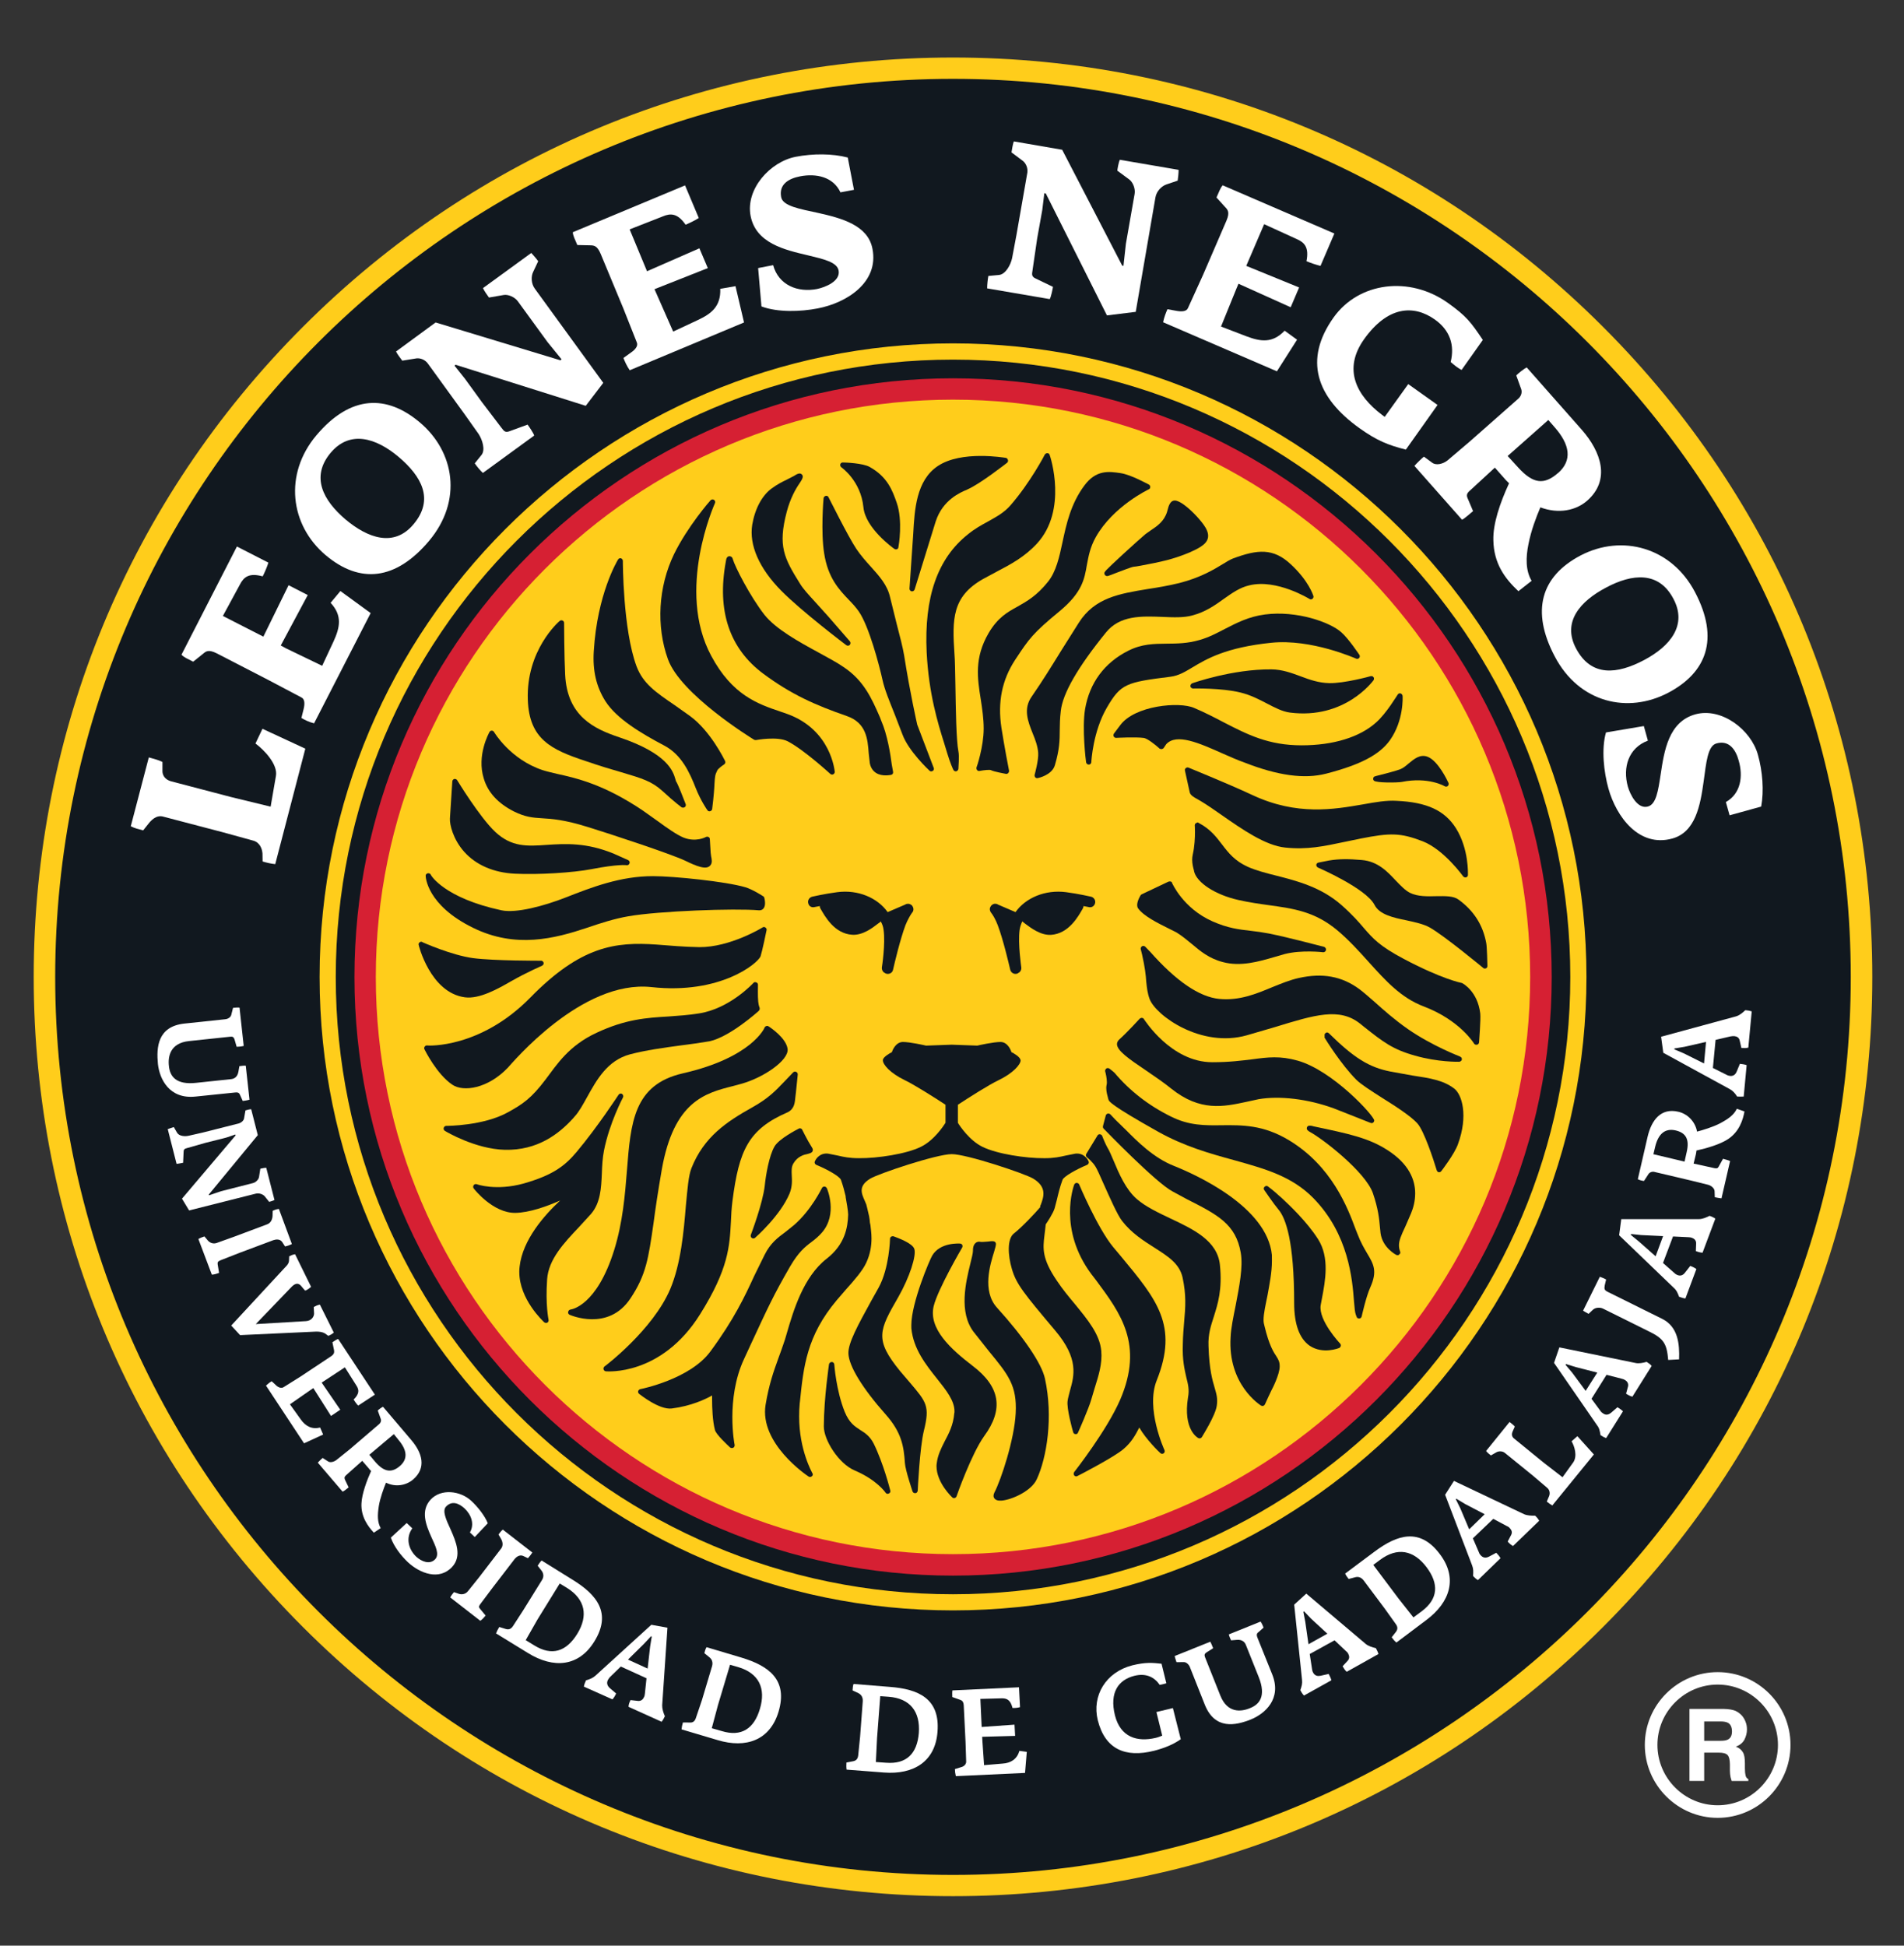 <?xml version="1.0" encoding="utf-8"?>
<!-- Generator: Adobe Illustrator 16.0.0, SVG Export Plug-In . SVG Version: 6.00 Build 0)  -->
<!DOCTYPE svg PUBLIC "-//W3C//DTD SVG 1.1//EN" "http://www.w3.org/Graphics/SVG/1.1/DTD/svg11.dtd">
<svg version="1.1" id="Capa_1" xmlns="http://www.w3.org/2000/svg" xmlns:xlink="http://www.w3.org/1999/xlink" x="0px" y="0px"
	 width="91.667px" height="93.667px" viewBox="0 0 91.667 93.667" enable-background="new 0 0 91.667 93.667" xml:space="preserve">
<rect x="0" y="0" width="91.667" height="93.667" fill="#333333" stroke="none"/>
<g>
	<g>
		<path fill="#FFFFFF" d="M83.549,82.361c0.12,0.059,0.234,0.139,0.326,0.244c0.07,0.088,0.128,0.183,0.166,0.293
			c0.043,0.105,0.065,0.225,0.065,0.357c0,0.175-0.041,0.33-0.12,0.492c-0.083,0.154-0.22,0.268-0.415,0.338
			c0.161,0.063,0.272,0.154,0.34,0.275c0.071,0.112,0.096,0.295,0.096,0.535v0.233c0,0.161,0.013,0.267,0.028,0.323
			c0.014,0.09,0.053,0.158,0.137,0.199v0.088h-0.804c-0.024-0.078-0.036-0.141-0.053-0.188c-0.017-0.1-0.03-0.191-0.03-0.301v-0.316
			c-0.004-0.223-0.041-0.369-0.114-0.443c-0.075-0.078-0.213-0.114-0.41-0.114h-0.714v1.362h-0.709v-3.467h1.66
			C83.243,82.277,83.419,82.31,83.549,82.361 M82.047,82.875v0.93h0.785c0.148,0,0.27-0.016,0.346-0.055
			c0.138-0.066,0.207-0.195,0.207-0.395c0-0.207-0.069-0.352-0.199-0.419c-0.075-0.038-0.188-0.062-0.334-0.062H82.047z"/>
		<path fill="#FFFFFF" d="M82.696,87.514c-1.925,0-3.507-1.579-3.507-3.511c0-1.934,1.582-3.504,3.507-3.504
			c1.936,0,3.507,1.57,3.507,3.504C86.203,85.935,84.631,87.514,82.696,87.514 M82.696,81.099c-1.596,0-2.9,1.309-2.9,2.904
			c0,1.6,1.305,2.906,2.9,2.906c1.604,0,2.903-1.307,2.903-2.906C85.599,82.408,84.299,81.099,82.696,81.099"/>
		<path fill="#11181F" d="M89.626,47.035c0,24.166-19.586,43.736-43.743,43.736c-24.161,0-43.744-19.57-43.744-43.736
			c0-24.17,19.583-43.747,43.744-43.747C70.041,3.288,89.626,22.865,89.626,47.035"/>
		<path fill="#FFCD1B" d="M45.881,91.285c-11.823,0-22.941-4.596-31.295-12.953C6.229,69.972,1.623,58.853,1.623,47.035
			c0-11.828,4.606-22.944,12.964-31.303C22.94,7.37,34.058,2.769,45.881,2.769c11.817,0,22.936,4.601,31.291,12.962
			c8.363,8.359,12.969,19.476,12.969,31.303c0,11.818-4.605,22.938-12.969,31.297C68.817,86.689,57.699,91.285,45.881,91.285
			 M45.881,3.796c-23.838,0-43.224,19.396-43.224,43.239c0,23.832,19.386,43.227,43.224,43.227s43.223-19.395,43.223-43.227
			C89.104,23.192,69.719,3.796,45.881,3.796"/>
		<path fill="#FFCD1B" d="M74.178,47.035c0,15.635-12.665,28.299-28.295,28.299c-15.629,0-28.304-12.664-28.304-28.299
			c0-15.64,12.675-28.311,28.304-28.311C61.513,18.724,74.178,31.395,74.178,47.035"/>
		<path fill="#D62033" d="M45.881,75.853c-15.892,0-28.816-12.932-28.816-28.818c0-15.896,12.925-28.823,28.816-28.823
			c15.894,0,28.825,12.927,28.825,28.823C74.707,62.921,61.775,75.853,45.881,75.853 M45.881,19.24
			c-15.326,0-27.788,12.466-27.788,27.794c0,15.32,12.462,27.785,27.788,27.785s27.788-12.465,27.788-27.785
			C73.669,31.706,61.208,19.24,45.881,19.24"/>
		<path fill="#FFCD1B" d="M45.881,77.527c-16.818,0-30.494-13.684-30.494-30.492c0-16.821,13.676-30.504,30.494-30.504
			c16.814,0,30.498,13.684,30.498,30.504C76.379,63.843,62.696,77.527,45.881,77.527 M45.881,17.313
			c-16.387,0-29.716,13.33-29.716,29.722c0,16.389,13.329,29.715,29.716,29.715c16.388,0,29.72-13.326,29.72-29.715
			C75.601,30.643,62.269,17.313,45.881,17.313"/>
		<path fill="#11181F" d="M36.308,35.613c0.029,0.014,0.06,0.017,0.094,0.014c0.008,0,1.031-0.195,1.527,0.063
			c0.783,0.409,2.035,1.558,2.045,1.565c0.036,0.037,0.093,0.045,0.144,0.021c0.042-0.021,0.073-0.071,0.071-0.12
			c-0.006-0.022-0.162-2.021-2.293-2.787l-0.335-0.116c-1.084-0.367-2.308-0.791-3.316-2.673c-1.713-3.175,0.159-7.316,0.175-7.357
			c0.029-0.059,0.006-0.128-0.047-0.16c-0.05-0.035-0.122-0.022-0.164,0.022c-0.015,0.01-1.11,1.264-1.761,2.598
			c-0.754,1.565-0.866,3.454-0.289,5.056C32.769,33.43,36.162,35.526,36.308,35.613"/>
		<path fill="#11181F" d="M36.746,32.432c1.344,0.998,2.492,1.507,4.023,2.039c0.943,0.329,1.004,1.108,1.055,1.795l0.051,0.466
			c0.039,0.216,0.143,0.374,0.301,0.478c0.303,0.193,0.714,0.092,0.732,0.092c0.066-0.017,0.105-0.083,0.087-0.157l-0.061-0.333
			c-0.063-0.5-0.213-1.447-0.51-2.122l-0.061-0.161c-0.4-0.915-0.778-1.773-1.754-2.419c-0.315-0.219-0.729-0.437-1.175-0.683
			c-0.976-0.531-2.078-1.135-2.633-1.834c-0.695-0.893-1.421-2.317-1.524-2.686c-0.024-0.1-0.104-0.13-0.157-0.13
			c-0.082,0-0.142,0.065-0.159,0.162l-0.018,0.105C34.509,29.407,35.119,31.22,36.746,32.432"/>
		<path fill="#11181F" d="M40.742,31.058c0.049,0.039,0.128,0.039,0.173-0.016c0.041-0.049,0.041-0.121,0-0.169l-1.037-1.193
			l-0.648-0.718c-0.315-0.346-0.545-0.591-0.704-0.846c-0.779-1.25-1.083-1.822-0.65-3.472c0.17-0.646,0.427-1.102,0.614-1.372
			c0.114-0.171,0.218-0.327,0.12-0.427c-0.098-0.108-0.248-0.021-0.387,0.069l-0.364,0.187c-0.208,0.1-0.439,0.216-0.697,0.406
			c-0.47,0.338-0.812,0.972-0.946,1.751c-0.159,0.978,0.332,2.102,1.395,3.179C38.583,29.423,40.716,31.042,40.742,31.058"/>
		<path fill="#11181F" d="M40.871,28.882c0.175,0.179,0.335,0.355,0.471,0.549c0.494,0.702,0.994,2.612,1.143,3.29
			c0.104,0.478,0.332,1.022,0.585,1.656l0.38,0.986c0.289,0.789,1.256,1.699,1.303,1.742c0.042,0.039,0.105,0.039,0.154,0.008
			c0.039-0.025,0.055-0.061,0.055-0.104c0-0.014,0-0.028-0.008-0.041c0,0-0.787-2.071-0.795-2.083
			c-0.019-0.089-0.35-1.549-0.628-3.322c-0.062-0.38-0.206-0.938-0.362-1.533l-0.319-1.289c-0.13-0.577-0.515-1.004-0.923-1.458
			c-0.235-0.26-0.481-0.534-0.701-0.862c-0.404-0.606-1.323-2.466-1.336-2.48c-0.018-0.053-0.077-0.083-0.13-0.069
			c-0.061,0.01-0.102,0.061-0.109,0.111c-0.008,0.065-0.137,1.635,0.028,2.655C39.86,27.821,40.395,28.384,40.871,28.882"/>
		<path fill="#11181F" d="M40.504,22.495c0.01,0.006,0.941,0.653,1.065,1.927c0.097,1.008,1.427,1.96,1.49,2.003
			c0.036,0.026,0.081,0.026,0.122,0.018c0.042-0.02,0.073-0.057,0.073-0.104c0.012-0.051,0.222-1.274-0.085-2.143
			c-0.203-0.579-0.439-1.234-1.295-1.714c-0.329-0.189-1.191-0.217-1.287-0.217c-0.061-0.008-0.112,0.028-0.132,0.083
			C40.441,22.401,40.459,22.462,40.504,22.495"/>
		<path fill="#11181F" d="M43.887,28.468c0.065,0.008,0.126-0.026,0.148-0.09l1.013-3.273c0.337-1.041,1.188-1.399,1.511-1.533
			l0.016-0.01c0.602-0.256,1.858-1.245,1.913-1.285c0.036-0.033,0.055-0.086,0.038-0.132c-0.012-0.051-0.051-0.093-0.093-0.102
			c-0.09-0.01-2.143-0.368-3.279,0.39c-1.045,0.693-1.122,2.108-1.186,3.249l-0.016,0.242l-0.165,2.413
			C43.782,28.396,43.826,28.451,43.887,28.468"/>
		<path fill="#11181F" d="M46.593,25.729c-1.46,1.163-2.106,3.019-1.979,5.686c0.102,1.984,0.543,3.412,0.84,4.356l0.148,0.486
			c0.146,0.485,0.287,0.791,0.297,0.803c0.024,0.053,0.081,0.079,0.136,0.073c0.057-0.02,0.1-0.061,0.106-0.122
			c0.002-0.061,0.048-0.618,0.002-0.829c-0.108-0.563-0.126-2.022-0.146-3.194c-0.013-0.646-0.019-1.206-0.045-1.502
			c-0.114-1.688-0.114-2.767,1.374-3.61l0.627-0.338c0.717-0.373,1.388-0.735,1.978-1.378c1.47-1.608,0.645-4.155,0.605-4.255
			c-0.014-0.053-0.053-0.085-0.102-0.087c-0.061-0.004-0.102,0.022-0.132,0.065c-0.006,0.017-0.701,1.348-1.645,2.434
			c-0.315,0.368-0.686,0.559-1.09,0.789C47.253,25.276,46.924,25.457,46.593,25.729"/>
		<path fill="#11181F" d="M54.086,26.664c-0.932,0.866-0.932,0.868-0.913,0.96c0.004,0.036,0.028,0.073,0.063,0.089
			c0.066,0.042,0.081,0.033,0.506-0.134c0.281-0.105,0.734-0.284,0.84-0.295c0.109-0.004,0.479-0.077,1.021-0.185l0.37-0.083
			c0.504-0.106,1.611-0.467,2-0.822c0.439-0.398,0.026-0.892-0.252-1.217l-0.01-0.012c-0.008-0.01-0.643-0.746-1.078-0.86
			c-0.286-0.064-0.371,0.249-0.42,0.445l-0.027,0.096c-0.14,0.452-0.476,0.683-0.78,0.884l-0.254,0.179
			C55.028,25.809,54.509,26.276,54.086,26.664"/>
		<path fill="#11181F" d="M55.268,28.355c-1.381,0.228-2.566,0.419-3.33,1.625l-0.817,1.295c-0.519,0.839-0.925,1.5-1.454,2.265
			c-0.414,0.591-0.179,1.188,0.049,1.76c0.127,0.307,0.244,0.625,0.267,0.937c0.028,0.357-0.171,1.056-0.171,1.063
			c-0.008,0.043,0,0.085,0.031,0.124c0.03,0.032,0.072,0.045,0.117,0.036c0.028-0.004,0.689-0.146,0.827-0.622
			c0.224-0.758,0.232-1.189,0.234-1.685c0.004-0.274,0.006-0.553,0.049-0.913c0.085-0.848,0.823-2.125,2.173-3.788
			c0.671-0.835,1.716-0.792,2.714-0.754c0.534,0.024,1.037,0.045,1.45-0.071c0.636-0.168,1.083-0.487,1.516-0.798
			c0.391-0.275,0.763-0.545,1.225-0.65c1.318-0.321,2.881,0.648,2.898,0.656c0.045,0.03,0.094,0.029,0.143-0.008
			c0.041-0.034,0.057-0.083,0.045-0.134c-0.011-0.035-0.23-0.732-1.084-1.522c-0.85-0.799-1.61-0.722-2.787-0.285
			c-0.137,0.053-0.299,0.15-0.496,0.272c-0.423,0.26-1.071,0.65-2.09,0.911C56.25,28.197,55.75,28.283,55.268,28.355"/>
		<path fill="#11181F" d="M60.899,29.582c-0.787,0.104-1.362,0.407-1.921,0.693c-0.398,0.206-0.771,0.407-1.23,0.537
			c-0.581,0.169-1.09,0.171-1.571,0.175c-0.622,0.006-1.207,0.01-1.86,0.342c-1.143,0.575-1.864,1.547-2.077,2.812
			c-0.154,0.925,0.036,2.486,0.049,2.555c0.01,0.065,0.063,0.116,0.136,0.112c0.063,0,0.116-0.055,0.116-0.12
			c0-0.014,0.073-1.465,0.75-2.625c0.669-1.145,0.921-1.217,3.063-1.484c0.389-0.051,0.679-0.224,1.054-0.449
			c0.683-0.409,1.615-0.962,3.793-1.186c1.939-0.201,4.063,0.757,4.086,0.763c0.047,0.028,0.107,0.012,0.148-0.03
			c0.039-0.041,0.041-0.104,0.015-0.148c-0.026-0.031-0.511-0.771-0.874-1.09C64.043,29.956,62.432,29.382,60.899,29.582"/>
		<path fill="#11181F" d="M63.997,32.887c-0.514-0.01-0.959-0.17-1.382-0.329c-0.434-0.161-0.885-0.329-1.405-0.333
			c-1.874-0.017-3.795,0.662-3.812,0.671c-0.057,0.022-0.092,0.083-0.087,0.15c0.014,0.059,0.068,0.1,0.136,0.1
			c0.009,0,1.366-0.033,2.283,0.195c0.494,0.122,0.902,0.339,1.267,0.528c0.382,0.199,0.733,0.384,1.102,0.435
			c2.639,0.34,3.986-1.502,4.029-1.555l0.002-0.004c0.015-0.016,0.017-0.042,0.017-0.069c0-0.015,0-0.024,0-0.033l-0.002-0.01
			c-0.009-0.022-0.022-0.04-0.043-0.055c-0.004,0-0.004-0.008-0.004-0.01c-0.026-0.011-0.045-0.019-0.069-0.019
			c-0.018,0-0.026,0-0.045,0.004C65.983,32.558,64.712,32.903,63.997,32.887"/>
		<path fill="#11181F" d="M58.911,34.772c-0.441-0.232-0.896-0.468-1.421-0.691c-0.714-0.315-2.856-0.118-3.556,0.83l-0.303,0.402
			c-0.027,0.045-0.035,0.1-0.013,0.138c0.024,0.049,0.073,0.075,0.124,0.071c0.004,0,0.927-0.05,1.33,0.004
			c0.168,0.027,0.555,0.325,0.754,0.512c0.032,0.019,0.067,0.028,0.104,0.024c0.035-0.006,0.073-0.021,0.096-0.055l0.12-0.179
			c0.494-0.541,1.575-0.063,2.72,0.448c0.342,0.15,0.697,0.309,1.058,0.438c1.6,0.625,2.872,0.799,3.913,0.533
			c1.648-0.425,2.576-0.907,3.082-1.614c0.671-0.949,0.614-2.09,0.607-2.135c-0.006-0.051-0.049-0.102-0.096-0.116
			c-0.061-0.017-0.113,0.01-0.144,0.065c-0.011,0.004-0.535,0.895-1.035,1.334c-0.789,0.711-2.069,1.1-3.582,1.1
			C61.066,35.882,60.061,35.363,58.911,34.772"/>
		<path fill="#11181F" d="M65.631,38.722c-1.417,0.246-3.186,0.553-5.318-0.439c-1.301-0.606-3.073-1.313-3.09-1.328
			c-0.047-0.019-0.1-0.008-0.128,0.021c-0.045,0.034-0.059,0.077-0.045,0.128l0.228,1.037c0.031,0.142,0.197,0.237,0.381,0.337
			l0.142,0.083c0.315,0.187,0.659,0.427,1.013,0.675c0.986,0.688,2.11,1.472,3.062,1.567c1.063,0.109,1.83-0.056,2.887-0.279
			l0.755-0.156c1.402-0.274,1.893-0.286,2.983,0.135c1.027,0.406,1.932,1.677,1.944,1.688c0.032,0.039,0.098,0.063,0.14,0.045
			c0.055-0.016,0.088-0.057,0.088-0.116c0-0.055,0.049-1.246-0.579-2.25c-0.541-0.854-1.395-1.252-2.865-1.317
			C66.76,38.524,66.241,38.612,65.631,38.722"/>
		<path fill="#11181F" d="M70.397,47.33c-0.009-0.004-0.021-0.006-0.029-0.01c-0.01,0-0.949-0.184-2.783-1.156
			c-1.172-0.62-1.483-0.981-1.917-1.479c-0.25-0.295-0.546-0.639-1.081-1.112c-0.979-0.86-2.116-1.155-3.121-1.413
			c-0.504-0.124-0.983-0.25-1.4-0.433c-0.617-0.283-0.918-0.661-1.229-1.069c-0.278-0.364-0.567-0.746-1.124-1.039
			c-0.015-0.015-0.037-0.024-0.055-0.024h-0.019v0.01c-0.022,0-0.054,0.015-0.067,0.029c0,0.006-0.01,0.006-0.021,0.018
			c0,0.002-0.012,0.006-0.012,0.011c-0.007,0.021-0.017,0.04-0.017,0.064v0.007c0,0,0.01,0.126,0.01,0.314
			c0,0.276-0.018,0.701-0.105,1.082c-0.02,0.091-0.03,0.177-0.03,0.26c0,0.205,0.051,0.392,0.085,0.514l0.009,0.055
			c0.138,0.543,1.028,1.122,2.132,1.368c0.511,0.116,0.988,0.183,1.456,0.248c1.195,0.167,2.224,0.303,3.315,1.22
			c0.567,0.478,1.041,1.006,1.503,1.519c0.799,0.884,1.549,1.724,2.648,2.138c1.732,0.658,2.417,1.773,2.423,1.789
			c0.029,0.045,0.084,0.066,0.139,0.053c0.055-0.008,0.094-0.053,0.102-0.111c0-0.047,0.088-1.12,0.057-1.395
			C71.137,47.72,70.431,47.347,70.397,47.33"/>
		<path fill="#11181F" d="M71.555,45.404c-0.16-0.87-0.594-1.557-1.338-2.098c-0.243-0.177-0.626-0.169-1.066-0.163
			c-0.423,0.012-0.907,0.022-1.27-0.161c-0.227-0.116-0.437-0.337-0.666-0.573c-0.409-0.437-0.872-0.941-1.651-1.006
			c-0.66-0.059-1.111-0.053-1.567,0.021l-0.518,0.102c-0.058,0.012-0.102,0.053-0.106,0.107c-0.004,0.059,0.026,0.105,0.079,0.132
			c0.022,0.012,2.306,0.998,2.721,1.793c0.233,0.469,0.898,0.619,1.547,0.75c0.402,0.089,0.813,0.175,1.107,0.339
			c0.691,0.385,2.563,1.936,2.58,1.95c0.035,0.037,0.088,0.037,0.135,0.021c0.049-0.024,0.07-0.065,0.068-0.122
			C71.61,46.404,71.59,45.583,71.555,45.404"/>
		<path fill="#11181F" d="M63.753,45.585c-0.03-0.002-1.716-0.458-2.672-0.646c-0.313-0.059-0.596-0.098-0.864-0.128
			c-0.568-0.065-1.098-0.124-1.85-0.458c-1.413-0.63-1.929-1.83-1.939-1.844c-0.002-0.032-0.028-0.063-0.067-0.071
			c-0.034-0.008-0.066-0.008-0.107,0.006l-1.284,0.608c-0.025,0.014-0.045,0.028-0.06,0.053c-0.075,0.126-0.24,0.447-0.118,0.624
			c0.271,0.378,0.964,0.716,1.471,0.97l0.376,0.188c0.284,0.177,0.514,0.372,0.747,0.563c0.401,0.337,0.814,0.689,1.48,0.864
			c0.86,0.234,1.734-0.021,2.513-0.248l0.47-0.136c0.803-0.209,1.844-0.091,1.856-0.087c0.059,0.002,0.122-0.041,0.132-0.104
			C63.855,45.67,63.806,45.607,63.753,45.585"/>
		<path fill="#11181F" d="M65.475,49.275l0.213,0.172c0.902,0.713,1.358,1.072,2.434,1.373c1.106,0.316,2.065,0.295,2.131,0.295
			c0.014,0,0.014-0.004,0.014-0.004c0.029,0,0.047-0.017,0.065-0.031c0.011,0,0.019-0.008,0.021-0.023
			c0.01-0.009,0.018-0.013,0.018-0.025c0.007-0.018,0.013-0.031,0.013-0.043v-0.01c0,0-0.006,0-0.006-0.004
			c-0.002-0.026-0.011-0.051-0.026-0.072c-0.01-0.006-0.021-0.01-0.024-0.01c-0.013-0.01-0.017-0.021-0.03-0.027
			c-0.011-0.006-1.354-0.517-2.518-1.326c-0.642-0.449-1.171-0.918-1.594-1.299c-0.284-0.248-0.528-0.463-0.742-0.624
			c-0.846-0.622-1.776-0.788-2.917-0.534c-0.429,0.096-0.835,0.264-1.269,0.439c-0.774,0.322-1.58,0.66-2.555,0.568
			c-0.964-0.094-2.084-0.857-3.347-2.289l-0.017-0.014l-0.203-0.213c-0.043-0.037-0.107-0.049-0.154-0.019
			c-0.049,0.029-0.075,0.091-0.061,0.145l0.063,0.252c0.139,0.62,0.181,0.994,0.201,1.305c0.033,0.297,0.053,0.533,0.161,0.836
			c0.301,0.799,2.483,2.371,4.68,1.748l1.348-0.393C63.312,48.853,64.485,48.494,65.475,49.275"/>
		<path fill="#11181F" d="M70,52.396c-0.519-0.391-1.145-0.49-2.011-0.621l-1.037-0.187c-1.032-0.202-1.752-0.643-2.972-1.843
			c-0.051-0.055-0.126-0.055-0.179,0.005c-0.022,0.022-0.035,0.051-0.035,0.085c0,0.014,0.013,0.029,0.013,0.041
			c-0.013,0.01-0.013,0.031-0.013,0.035c0,0.027,0.009,0.051,0.022,0.072c0.028,0.049,0.783,1.268,1.511,1.998
			c0.224,0.223,0.693,0.518,1.235,0.867c0.65,0.406,1.379,0.875,1.702,1.231s0.782,1.753,0.933,2.257
			c0.013,0.049,0.054,0.088,0.098,0.098c0.047,0.004,0.104-0.02,0.125-0.057c0.029-0.035,0.634-0.828,0.796-1.283
			C70.7,53.707,70.386,52.675,70,52.396"/>
		<path fill="#11181F" d="M60.311,50.994c-0.524,0.063-1.115,0.143-1.945,0.143c-1.992,0-3.273-2.055-3.293-2.075
			c0-0.004-0.006-0.015-0.011-0.017c-0.011-0.008,0-0.01-0.011-0.014h-0.003c-0.021-0.021-0.054-0.029-0.079-0.029
			s-0.052,0.005-0.069,0.02c-0.011,0.002-0.017,0.01-0.019,0.014c0,0.002,0,0.002-0.008,0.002c-0.006,0.008-0.604,0.664-1.002,1.019
			c-0.06,0.063-0.094,0.138-0.094,0.206v0.023c0.03,0.303,0.526,0.663,1.414,1.259c0.411,0.28,0.834,0.569,1.191,0.858
			c1.405,1.127,2.535,0.875,3.631,0.641l0.584-0.127c1.012-0.173,2.364-0.014,3.608,0.438l1.228,0.484
			c0.573,0.23,0.573,0.23,0.614,0.23c0.053,0,0.112-0.057,0.114-0.123c0.023-0.201-1.988-2.407-3.685-2.885
			C61.628,50.822,61.047,50.896,60.311,50.994"/>
		<path fill="#11181F" d="M65.357,59.409l-0.087-0.218c-0.395-1.066-1.151-3.051-3.215-4.299c-1.233-0.742-2.244-0.73-3.22-0.721
			c-0.817,0.012-1.592,0.021-2.468-0.422c-1.074-0.529-1.986-1.244-2.71-2.104c-0.026-0.03-0.106-0.091-0.242-0.199
			c-0.047-0.034-0.109-0.034-0.154-0.006c-0.024,0.024-0.055,0.062-0.055,0.104c0,0.015,0,0.028,0.002,0.034
			c0.028,0.096,0.081,0.336,0.081,0.513c0,0.042,0,0.083-0.008,0.116c-0.011,0.053-0.021,0.102-0.021,0.168
			c0,0.184,0.057,0.385,0.098,0.535l0.01,0.028c0.019,0.077,0.071,0.246,2.409,1.556c1.26,0.699,2.468,1.039,3.633,1.357
			c1.488,0.416,2.777,0.771,3.812,1.82c1.716,1.746,1.885,3.934,1.966,4.986l0.037,0.393c0.018,0.201,0.092,0.348,0.092,0.352
			c0.016,0.053,0.074,0.078,0.132,0.072c0.049-0.002,0.093-0.04,0.109-0.1c0-0.004,0.212-0.955,0.413-1.396
			c0.355-0.786,0.158-1.123-0.152-1.641C65.674,60.089,65.509,59.812,65.357,59.409"/>
		<path fill="#11181F" d="M66.798,55.367c-0.906-0.584-1.848-0.783-3.558-1.143l-0.069-0.02c-0.096-0.014-0.203-0.039-0.248,0.068
			c-0.04,0.119,0.065,0.176,0.152,0.227c0.612,0.329,2.659,1.914,3.021,2.938c0.26,0.76,0.305,1.242,0.339,1.629l0.031,0.303
			c0.1,0.709,0.744,1.035,0.76,1.047c0.027,0.002,0.049,0.012,0.06,0.012c0.016,0,0.034-0.008,0.044-0.012h0.013
			c0.015-0.012,0.022-0.025,0.028-0.035c0.008-0.006,0.021-0.012,0.024-0.021c0,0,0.013-0.004,0.013-0.007
			c0.002-0.017,0.008-0.036,0.008-0.054v-0.004c0-0.01,0-0.029-0.006-0.035c-0.041-0.117-0.058-0.211-0.058-0.31
			c0-0.228,0.103-0.474,0.312-0.915l0.271-0.626c0.105-0.252,0.198-0.583,0.198-0.96C68.133,56.806,67.843,56.037,66.798,55.367"/>
		<path fill="#11181F" d="M63.584,62.832l0.063-0.339c0.156-0.825,0.375-1.95-0.19-2.838c-0.545-0.856-1.401-1.657-1.771-2.001
			l-0.129-0.111c-0.173-0.168-0.491-0.412-0.51-0.425c-0.043-0.038-0.112-0.034-0.158,0.011c-0.056,0.043-0.06,0.115-0.017,0.168
			c0.017,0.023,0.457,0.672,0.679,0.932c0.354,0.418,0.756,1.537,0.756,4.5c0,1.027,0.255,1.717,0.748,2.058
			c0.631,0.421,1.389,0.12,1.424,0.106c0.03-0.019,0.064-0.051,0.07-0.094c0.015-0.039-0.002-0.08-0.025-0.113
			C64.509,64.671,63.464,63.562,63.584,62.832"/>
		<path fill="#11181F" d="M60.876,63.829c-0.024-0.083-0.043-0.171-0.043-0.278c0-0.32,0.102-0.75,0.191-1.195
			c0.094-0.525,0.212-1.104,0.212-1.648c0-0.102,0-0.201-0.002-0.291c-0.23-2.33-3.668-3.869-4.715-4.289
			c-0.98-0.383-1.779-1.193-2.315-1.732l-0.413-0.402c-0.111-0.102-0.327-0.346-0.333-0.346c-0.026-0.029-0.077-0.047-0.126-0.039
			c-0.043,0.01-0.082,0.045-0.096,0.094l-0.133,0.504c-0.012,0.053,0,0.098,0.033,0.129c0.1,0.104,2.519,2.602,3.313,3.02
			l0.701,0.379c1.468,0.744,2.351,1.195,2.586,2.578c0.116,0.691-0.073,1.625-0.246,2.535c-0.111,0.555-0.224,1.082-0.243,1.521
			c-0.145,2.281,1.406,3.256,1.465,3.299c0.033,0.016,0.069,0.023,0.108,0.014c0.03-0.012,0.063-0.039,0.077-0.068
			c0,0,0.316-0.696,0.325-0.699c0.024-0.037,0.386-0.741,0.388-1.131v-0.016c0-0.215-0.068-0.324-0.156-0.465
			C61.326,65.109,61.104,64.786,60.876,63.829"/>
		<path fill="#11181F" d="M58.732,60.895c-0.118-1.165-1.272-1.712-2.379-2.234c-0.587-0.28-1.189-0.562-1.622-0.937
			c-0.53-0.458-0.859-1.225-1.116-1.842c-0.112-0.264-0.205-0.488-0.305-0.648c-0.06-0.1-0.206-0.432-0.244-0.547
			c-0.022-0.049-0.065-0.08-0.114-0.08c-0.047-0.008-0.094,0.017-0.117,0.063l-0.537,0.881c-0.032,0.051-0.022,0.117,0.028,0.158
			c0.002,0.002,0.285,0.232,0.415,0.453c0.061,0.09,0.222,0.439,0.385,0.816c0.298,0.664,0.666,1.502,0.89,1.793
			c0.462,0.6,1.047,0.965,1.562,1.293c0.65,0.416,1.207,0.764,1.357,1.439c0.182,0.857,0.139,1.418,0.076,2.117
			c-0.025,0.322-0.06,0.676-0.065,1.106c-0.028,0.759,0.087,1.21,0.167,1.577c0.083,0.332,0.156,0.594,0.083,0.973
			c-0.248,1.549,0.464,1.941,0.496,1.955c0.057,0.033,0.132,0.012,0.169-0.043c0.021-0.045,0.654-1.034,0.72-1.514
			c0.051-0.342-0.013-0.555-0.096-0.842c-0.11-0.377-0.267-0.883-0.302-2.031c-0.025-0.58,0.119-0.988,0.261-1.432
			C58.63,62.771,58.854,62.088,58.732,60.895"/>
		<path fill="#11181F" d="M51.786,69.041c0.049,0.006,0.1-0.023,0.113-0.072c0.024-0.047,0.524-1.176,0.641-1.598l0.162-0.545
			c0.189-0.6,0.372-1.18,0.319-1.783c-0.069-0.805-0.654-1.508-1.272-2.264c-0.291-0.348-0.594-0.713-0.861-1.115
			c-0.734-1.074-0.678-1.568-0.603-2.195l0.032-0.263c0.007-0.098,0.025-0.181,0.029-0.263c0.07-0.098,0.361-0.538,0.429-0.775
			l0.109-0.414c0.063-0.271,0.143-0.609,0.271-0.955c0.059-0.162,0.661-0.504,1.184-0.72c0.068-0.032,0.096-0.101,0.075-0.161
			c-0.063-0.152-0.267-0.424-0.646-0.379l-0.46,0.092c-0.274,0.063-0.557,0.127-1.022,0.127C49.382,55.765,48,55.554,47.3,55.21
			c-0.628-0.305-1.1-1.018-1.183-1.156v-0.87c0.483-0.317,1.498-0.966,1.957-1.181c0.71-0.344,1.063-0.757,1.063-0.956
			c0-0.004,0-0.017-0.008-0.026c-0.021-0.139-0.312-0.311-0.434-0.369c-0.026-0.094-0.177-0.482-0.519-0.49
			c-0.345,0-1.066,0.16-1.126,0.176c-0.008,0-1.228-0.045-1.228-0.045s-1.197,0.045-1.238,0.045
			c-0.063-0.016-0.776-0.176-1.118-0.176c-0.344,0.008-0.498,0.396-0.526,0.49c-0.12,0.059-0.411,0.23-0.435,0.369v0.026
			c0,0.199,0.343,0.612,1.059,0.956c0.451,0.215,1.474,0.863,1.956,1.181v0.87c-0.086,0.139-0.555,0.852-1.186,1.156
			c-0.695,0.344-2.084,0.555-2.979,0.547c-0.472,0-0.754-0.064-1.024-0.127l-0.461-0.092c-0.376-0.045-0.585,0.227-0.642,0.379
			c-0.004,0.014-0.009,0.023-0.009,0.041c0,0.045,0.028,0.094,0.08,0.12c0.529,0.216,1.13,0.558,1.187,0.72
			c0.1,0.281,0.173,0.553,0.228,0.793c-0.002,0.012-0.002,0.02,0,0.041c0.035,0.178,0.12,0.681,0.12,0.838
			c-0.018,0.629-0.156,1.443-1.037,2.128c-1.122,0.874-1.6,2.503-1.915,3.582l-0.091,0.31c-0.11,0.333-0.216,0.627-0.325,0.922
			c-0.22,0.607-0.445,1.24-0.608,2.219c-0.299,1.854,1.972,3.389,2.072,3.453c0.048,0.031,0.12,0.027,0.158-0.018
			c0.028-0.019,0.043-0.053,0.043-0.09c0-0.021-0.01-0.043-0.026-0.063c0-0.016-0.631-1.094-0.631-2.721
			c0-0.201,0.007-0.416,0.029-0.648l0.008-0.053c0.173-1.703,0.327-3.176,1.772-4.896l0.431-0.5
			c0.429-0.479,0.821-0.928,0.994-1.311c0.191-0.412,0.25-0.813,0.25-1.164c0-0.256-0.036-0.484-0.052-0.645l-0.021-0.098
			l-0.006-0.037c0-0.074-0.018-0.174-0.034-0.268v-0.008c-0.059-0.279-0.137-0.576-0.137-0.576l-0.075-0.18
			c-0.163-0.365-0.317-0.711,0.264-1.066c0.396-0.242,3.198-1.18,3.924-1.18c0.722,0,3.527,0.938,3.926,1.18
			c0.675,0.412,0.498,0.885,0.359,1.263l-0.012,0.013c-0.004,0.035-0.017,0.07-0.024,0.117c-0.015,0.008-0.026,0.019-0.043,0.041
			c-0.145,0.174-0.81,0.891-1.21,1.203c-0.337,0.256-0.293,1.061-0.102,1.705c0.211,0.738,0.586,1.188,2.094,2.98
			c1.135,1.346,0.909,2.16,0.708,2.871c-0.045,0.181-0.094,0.344-0.118,0.506c-0.053,0.357,0.229,1.385,0.269,1.506
			C51.681,69,51.72,69.041,51.786,69.041"/>
		<path fill="#11181F" d="M47.994,62.947c-0.72-0.806-0.321-2.074-0.134-2.682c0.068-0.225,0.089-0.315,0.089-0.389
			c-0.021-0.15-0.171-0.133-0.394-0.104c-0.106,0.006-0.285,0.025-0.342,0.014c-0.086-0.021-0.169-0.008-0.238,0.047
			c-0.063,0.053-0.137,0.158-0.132,0.381c0,0.115-0.06,0.35-0.126,0.619c-0.214,0.879-0.575,2.34,0.168,3.299l0.73,0.922
			c0.931,1.133,1.355,1.65,1.285,2.984c-0.065,1.262-0.702,3.204-1.031,3.828c-0.059,0.128-0.036,0.213-0.002,0.258
			c0.061,0.092,0.179,0.131,0.354,0.118c0.511-0.044,1.443-0.472,1.693-1.028c0.482-1.035,0.801-2.99,0.395-4.845
			C50.153,65.646,49.285,64.369,47.994,62.947"/>
		<path fill="#11181F" d="M46.825,65.753c-1.065-0.816-2.128-1.791-1.874-2.871c0.197-0.816,1.362-2.807,1.372-2.822
			c0.022-0.041,0.022-0.082,0.006-0.127c-0.019-0.035-0.059-0.063-0.107-0.066c-0.037,0-0.958-0.068-1.338,0.574
			c-0.112,0.176-1.008,2.273-1.008,3.355c0,0.053,0,0.107,0.002,0.158c0.099,0.996,0.703,1.75,1.231,2.415
			c0.451,0.567,0.844,1.06,0.844,1.575c0,0.037,0,0.063-0.01,0.094c-0.047,0.559-0.255,0.963-0.464,1.354
			c-0.171,0.338-0.333,0.664-0.378,1.043c-0.008,0.047-0.013,0.096-0.013,0.145c0,0.793,0.722,1.473,0.757,1.506
			c0.03,0.033,0.071,0.039,0.113,0.033c0.041-0.01,0.077-0.039,0.096-0.086c0.002-0.02,0.724-2.055,1.327-2.893
			C48.332,67.841,48.155,66.763,46.825,65.753"/>
		<path fill="#11181F" d="M43.344,66.019c-1.265-1.545-1.015-1.975-0.089-3.588c0.527-0.928,0.878-1.985,0.762-2.311
			c-0.091-0.271-0.787-0.525-0.998-0.602c-0.036-0.01-0.077-0.002-0.116,0.016c-0.033,0.025-0.053,0.066-0.053,0.104
			c0,0.017-0.034,1.412-0.547,2.348l-0.361,0.645c-0.622,1.135-1.116,2.025-1.096,2.531c0.024,0.605,0.675,1.672,1.791,2.928
			c0.773,0.868,0.876,1.543,0.929,2.34c0.021,0.348,0.356,1.33,0.366,1.368c0.021,0.058,0.081,0.096,0.148,0.085
			c0.053-0.006,0.098-0.061,0.104-0.123c0-0.019,0.094-2.064,0.297-2.887c0.291-1.176,0.13-1.365-0.663-2.3L43.344,66.019z"/>
		<path fill="#11181F" d="M31.982,35.894c0.83,0.438,1.22,1.291,1.521,2.063c0.218,0.553,0.531,1.023,0.554,1.045
			c0.024,0.043,0.073,0.065,0.124,0.053c0.055-0.01,0.1-0.057,0.106-0.106c0.077-0.62,0.102-0.988,0.112-1.228
			c0.022-0.319,0.022-0.411,0.132-0.628c0.038-0.082,0.217-0.218,0.335-0.295c0.051-0.037,0.073-0.104,0.043-0.163
			c-0.032-0.059-0.699-1.443-1.691-2.165l-0.732-0.519c-0.921-0.628-1.525-1.041-1.84-1.872c-0.659-1.772-0.659-5.042-0.659-5.074
			c0-0.055-0.034-0.105-0.091-0.128c-0.061-0.013-0.112,0.012-0.142,0.063c-0.039,0.065-0.999,1.655-1.167,4.408
			c-0.06,0.945,0.122,1.711,0.555,2.402C29.687,34.607,30.882,35.313,31.982,35.894"/>
		<path fill="#11181F" d="M28.183,36.634c0.724,0.25,1.287,0.415,1.738,0.545c1.006,0.299,1.458,0.431,1.99,0.917
			c0.594,0.549,0.892,0.756,0.903,0.769c0.049,0.024,0.109,0.024,0.154-0.008c0.043-0.029,0.067-0.094,0.043-0.145
			c-0.088-0.226-0.376-0.982-0.466-1.102l-0.028-0.095c-0.11-0.375-0.358-1.23-2.698-2.019c-1.205-0.404-2.512-1.004-2.61-3.013
			c-0.044-0.823-0.051-2.48-0.051-2.492c0-0.053-0.026-0.098-0.079-0.118c-0.041-0.02-0.102-0.01-0.134,0.021
			c-0.065,0.053-1.62,1.419-1.533,3.798C25.477,35.593,26.55,36.093,28.183,36.634"/>
		<path fill="#11181F" d="M24.79,42.062c1.139,0.055,2.795-0.048,3.696-0.221c1.267-0.246,1.677-0.193,1.681-0.189
			c0.058,0.01,0.122-0.024,0.141-0.092c0.022-0.059-0.006-0.12-0.065-0.152l-0.677-0.303c-1.329-0.553-2.344-0.49-3.244-0.431
			c-0.943,0.067-1.689,0.112-2.48-0.626c-0.748-0.705-1.819-2.468-1.832-2.488c-0.027-0.044-0.082-0.069-0.142-0.059
			c-0.051,0.019-0.088,0.061-0.092,0.12l-0.114,1.78c-0.018,0.301,0.155,1.007,0.685,1.604
			C22.921,41.647,23.767,42.011,24.79,42.062"/>
		<path fill="#11181F" d="M22.771,44.664c2.058,1.014,3.938,0.519,5.507-0.004c0.628-0.214,1.279-0.429,1.986-0.551
			c1.458-0.253,5.093-0.387,6.274-0.285c0.087,0.006,0.163-0.021,0.215-0.083c0.13-0.144,0.065-0.431,0.047-0.512
			c-0.01-0.038-0.022-0.065-0.055-0.079c-0.017-0.013-0.515-0.335-0.862-0.437c-0.941-0.277-3.45-0.533-4.434-0.533
			c-1.573-0.006-2.97,0.539-4.202,1.022c-1.071,0.419-2.391,0.771-3.103,0.622c-2.765-0.594-3.396-1.689-3.396-1.697
			c-0.022-0.061-0.078-0.092-0.141-0.087c-0.061,0.006-0.109,0.053-0.113,0.107C20.488,42.21,20.547,43.574,22.771,44.664"/>
		<path fill="#11181F" d="M22.381,48.012c0.706,0.096,1.612-0.421,2.211-0.765l0.022-0.012c0.763-0.436,1.478-0.74,1.478-0.74
			c0.016-0.008,0.016-0.02,0.029-0.024c0.014-0.005,0.016-0.011,0.024-0.017c0.016-0.021,0.03-0.051,0.03-0.078v-0.012
			c0-0.006-0.006-0.006-0.006-0.006c0-0.014,0-0.023-0.006-0.032c-0.002-0.012-0.014-0.014-0.018-0.028
			c-0.008-0.007-0.011-0.017-0.024-0.021c-0.017-0.022-0.047-0.026-0.077-0.026v-0.006c-0.005,0-0.005,0.006-0.011,0.006
			c-0.02,0-2.236,0.008-3.257-0.125c-1.045-0.142-2.413-0.756-2.427-0.762c-0.033-0.03-0.08-0.039-0.122-0.014
			c-0.041,0.02-0.071,0.063-0.077,0.108C20.143,45.475,20.711,47.789,22.381,48.012"/>
		<path fill="#11181F" d="M21.775,52.218c0.537,0.367,1.712,0.184,2.665-0.807c0.218-0.229,3.562-4.252,6.922-3.891
			c3.324,0.367,5.141-1.153,5.257-1.489c0.073-0.22,0.28-1.204,0.286-1.248c0.015-0.051-0.006-0.098-0.055-0.13
			c-0.032-0.03-0.091-0.035-0.134-0.006c-0.018,0.014-1.569,0.96-3.045,0.95c-0.766-0.012-1.453-0.078-2.065-0.124
			c-1.976-0.138-3.641,0.065-6.076,2.554c-2.407,2.455-4.932,2.313-4.942,2.305c-0.053-0.01-0.106,0.004-0.134,0.047
			c-0.035,0.037-0.043,0.088-0.017,0.141C20.459,50.56,21.027,51.714,21.775,52.218"/>
		<path fill="#11181F" d="M27.577,53.853l0.09-0.104c0.215-0.232,0.398-0.574,0.598-0.932c0.459-0.825,0.97-1.764,2.065-2.059
			c0.767-0.201,1.62-0.318,2.436-0.428c0.468-0.059,0.951-0.126,1.404-0.203c0.978-0.22,2.308-1.412,2.364-1.466
			c0.039-0.04,0.053-0.099,0.035-0.154c0,0-0.043-0.081-0.065-0.29c-0.026-0.227-0.012-0.797-0.012-0.811
			c0-0.047-0.03-0.1-0.085-0.111c-0.047-0.027-0.104-0.012-0.136,0.027c-0.01,0.012-1.145,1.244-2.627,1.467
			c-0.516,0.082-0.984,0.111-1.441,0.145c-1.077,0.063-2.088,0.131-3.484,0.787c-1.346,0.626-1.905,1.524-2.462,2.26
			c-0.677,0.896-1.094,1.176-1.799,1.564c-1.177,0.658-2.952,0.658-2.971,0.656c-0.057,0-0.105,0.039-0.124,0.094
			c-0.016,0.057,0.002,0.113,0.058,0.148c0.061,0.041,1.474,0.875,2.878,0.91C25.885,55.394,26.918,54.576,27.577,53.853"/>
		<path fill="#11181F" d="M30.356,62.503c0.754-1.135,0.862-1.916,1.11-3.633c0.087-0.67,0.213-1.514,0.396-2.568
			c0.583-3.301,2.1-3.682,3.44-4.02l0.376-0.102c1.057-0.288,2.293-1.121,2.242-1.674c-0.061-0.527-0.832-1.043-0.921-1.097
			c-0.034-0.022-0.075-0.028-0.105-0.011c-0.043,0.011-0.065,0.035-0.082,0.068c0,0.016-0.61,1.449-3.94,2.207
			c-2.366,0.543-2.507,2.365-2.688,4.678c-0.093,1.163-0.199,2.488-0.612,3.82c-0.85,2.736-2.092,2.871-2.102,2.871
			c-0.063,0.014-0.107,0.053-0.114,0.113c-0.022,0.055,0.015,0.113,0.063,0.139C27.445,63.304,29.285,64.126,30.356,62.503"/>
		<path fill="#11181F" d="M26.341,61.592c0.063-0.96,0.807-1.751,1.535-2.519l0.584-0.639c0.447-0.527,0.485-1.22,0.516-1.947
			c0.012-0.363,0.033-0.738,0.102-1.094c0.264-1.334,0.908-2.547,0.915-2.559c0.033-0.063,0.006-0.131-0.045-0.172
			c-0.059-0.035-0.134-0.014-0.171,0.047c-0.01,0.012-1.002,1.537-2.01,2.74c-0.575,0.689-1.161,1.128-2.556,1.527
			c-1.333,0.367-2.25,0.041-2.259,0.033c-0.059-0.016-0.113,0-0.146,0.045c-0.035,0.049-0.035,0.115,0,0.159
			c0.037,0.054,0.937,1.189,2.002,1.177c0.679-0.01,1.521-0.313,2.161-0.596c-0.769,0.714-1.808,1.896-1.952,3.178
			c-0.014,0.09-0.016,0.176-0.016,0.258c0,1.324,1.148,2.375,1.199,2.426c0.043,0.035,0.109,0.041,0.152,0.018
			c0.045-0.031,0.073-0.089,0.057-0.141C26.41,63.523,26.255,62.832,26.341,61.592"/>
		<path fill="#11181F" d="M33.708,63.267c1.37-2.182,1.419-3.283,1.481-4.441c0.013-0.319,0.029-0.65,0.076-1.016
			c0.315-2.437,0.766-3.449,2.667-4.268c0.313-0.164,0.335-0.447,0.364-0.753l0.024-0.204l0.088-0.857
			c0-0.055-0.025-0.107-0.082-0.127c-0.044-0.025-0.106-0.011-0.142,0.027l-0.415,0.434c-0.453,0.473-0.78,0.818-1.571,1.26
			c-1.195,0.67-2.306,1.396-2.909,2.916c-0.143,0.359-0.191,1.006-0.269,1.816c-0.102,1.24-0.237,2.781-0.752,4.004
			c-0.838,1.967-3.135,3.709-3.161,3.723c-0.047,0.035-0.062,0.094-0.049,0.142c0.014,0.049,0.055,0.089,0.111,0.095
			C29.197,66.017,31.834,66.267,33.708,63.267"/>
		<path fill="#11181F" d="M39.069,59.791c0.181-0.136,0.346-0.27,0.513-0.465c0.752-0.881,0.248-2.076,0.226-2.125
			c-0.028-0.045-0.065-0.078-0.122-0.078c-0.042,0-0.096,0.027-0.114,0.07c-0.008,0.012-0.51,1.063-1.35,1.789l-0.406,0.326
			c-0.372,0.277-0.72,0.531-1.002,1.096l-0.498,1.012c-0.452,0.984-0.977,2.105-2.115,3.646c-0.984,1.34-3.348,1.809-3.378,1.814
			c-0.045,0.012-0.088,0.049-0.098,0.095c-0.015,0.051,0.004,0.093,0.04,0.128c0.043,0.031,0.977,0.785,1.58,0.708
			c0.935-0.12,1.612-0.443,1.938-0.626v0.18c0,0.408,0.022,1.046,0.138,1.484c0.062,0.221,0.578,0.697,0.732,0.842
			c0.047,0.029,0.105,0.033,0.154,0.008c0.043-0.027,0.069-0.08,0.061-0.137c-0.008-0.016-0.429-2.217,0.443-4.111l0.323-0.699
			c0.832-1.793,1.104-2.393,1.913-3.791C38.439,60.287,38.75,60.029,39.069,59.791"/>
		<path fill="#11181F" d="M38.896,55.55c0.103-0.031,0.193-0.049,0.226-0.135c0.01-0.027,0.024-0.085-0.016-0.148
			c-0.289-0.457-0.472-0.871-0.48-0.871c-0.012-0.037-0.042-0.061-0.071-0.067c-0.035-0.019-0.075-0.011-0.102,0.007
			c-0.091,0.047-0.937,0.48-1.159,0.848c-0.267,0.447-0.425,1.396-0.476,1.9c-0.092,0.842-0.663,2.346-0.671,2.367
			c-0.015,0.059,0,0.115,0.051,0.148c0.045,0.031,0.109,0.031,0.152-0.006c0.053-0.047,1.212-1.068,1.659-2.125
			c0.138-0.336,0.124-0.625,0.11-0.879c-0.01-0.232-0.021-0.412,0.079-0.58C38.409,55.654,38.715,55.587,38.896,55.55"/>
		<path fill="#11181F" d="M42.062,69.494c-0.181-0.354-0.418-0.512-0.646-0.652c-0.271-0.179-0.529-0.34-0.75-0.878
			c-0.411-1.026-0.499-2.263-0.499-2.276c-0.006-0.068-0.055-0.119-0.121-0.119c-0.062-0.004-0.114,0.045-0.133,0.1
			c0,0.023-0.244,1.613-0.25,2.991c-0.01,0.655,0.714,1.806,1.488,2.132c1.062,0.452,1.478,1.056,1.48,1.064
			c0.035,0.055,0.1,0.074,0.155,0.047c0.061-0.023,0.095-0.086,0.077-0.143C42.85,71.703,42.535,70.457,42.062,69.494"/>
		<path fill="#11181F" d="M48.992,29.201c-0.492,0.269-0.953,0.526-1.396,1.277c-0.691,1.187-0.543,2.165-0.376,3.199
			c0.067,0.449,0.139,0.911,0.139,1.399c0,0.876-0.338,1.866-0.346,1.871c-0.009,0.042,0,0.096,0.032,0.128
			c0.03,0.036,0.077,0.051,0.118,0.039c0.231-0.044,0.494-0.065,0.541-0.039c0.162,0.081,0.666,0.165,0.729,0.181
			c0.038,0.004,0.079-0.008,0.105-0.038c0.028-0.029,0.047-0.071,0.043-0.114c-0.007-0.015-0.232-1.199-0.368-2.071
			c-0.188-1.24,0.03-2.304,0.66-3.267l0.058-0.087c0.598-0.9,0.78-1.186,2.088-2.259c1.085-0.902,1.195-1.551,1.309-2.23
			c0.079-0.402,0.145-0.823,0.427-1.331c0.84-1.492,2.533-2.291,2.548-2.301c0.049-0.018,0.075-0.059,0.075-0.114
			c0.004-0.045-0.022-0.086-0.061-0.114c-0.043-0.016-0.853-0.476-1.367-0.553c-0.559-0.083-1.179-0.173-1.748,0.602
			c-0.654,0.881-0.863,1.858-1.047,2.716c-0.156,0.728-0.305,1.415-0.695,1.905C49.909,28.689,49.439,28.945,48.992,29.201"/>
		<path fill="#11181F" d="M24.743,39.065c0.549,0.272,0.903,0.299,1.35,0.327c0.474,0.028,1.072,0.069,2.186,0.415
			c1.067,0.327,4.021,1.303,4.698,1.624c0.549,0.266,1.027,0.465,1.218,0.234c0.11-0.12,0.071-0.297,0.041-0.445l-0.022-0.177
			l-0.039-0.646c0-0.044-0.022-0.083-0.065-0.102c-0.039-0.021-0.083-0.021-0.124,0c-0.017,0.009-0.482,0.261-1.069,0.031
			c-0.332-0.134-0.797-0.463-1.281-0.817l-0.693-0.492c-1.864-1.252-3.161-1.549-4.111-1.759c-0.272-0.066-0.504-0.116-0.709-0.183
			c-1.558-0.517-2.328-1.82-2.334-1.83c-0.021-0.042-0.067-0.071-0.112-0.071c-0.049,0-0.094,0.028-0.114,0.073
			c-0.021,0.041-0.622,1.118-0.271,2.234C23.487,38.145,23.974,38.675,24.743,39.065"/>
		<path fill="#11181F" d="M66.436,37.311c-0.301,0.073-0.301,0.073-0.32,0.15c-0.017,0.041,0,0.092,0.03,0.12
			c0.105,0.112,1.13,0.102,1.34,0.062c1.28-0.257,2.063,0.203,2.065,0.207c0.051,0.03,0.113,0.024,0.156-0.012
			c0.024-0.027,0.039-0.065,0.039-0.1c0-0.016-0.004-0.029-0.013-0.055c-0.049-0.104-0.49-1.047-0.994-1.248
			c-0.362-0.146-0.654,0.1-0.917,0.317c-0.13,0.113-0.266,0.224-0.391,0.274C67.215,37.114,66.727,37.233,66.436,37.311"/>
		<path fill="#11181F" d="M49.219,44.356c0.017,0.015,0.033,0.033,0.045,0.041l0.094,0.073c0.262,0.193,0.736,0.565,1.244,0.535
			c0.855-0.057,1.307-0.878,1.535-1.279c0.016-0.03,0.028-0.073,0.028-0.107c0.148,0.028,0.248,0.049,0.248,0.049
			c0.138,0.038,0.274-0.043,0.309-0.186c0.032-0.136-0.047-0.274-0.19-0.313c-0.025-0.004-0.608-0.141-1.202-0.218
			c-1.013-0.134-1.958,0.278-2.438,0.96l-0.85-0.366c-0.036-0.026-0.075-0.037-0.126-0.037h-0.006c-0.1,0-0.188,0.063-0.232,0.159
			c-0.047,0.1-0.018,0.209,0.049,0.287c0.063,0.073,0.214,0.323,0.312,0.593c0.256,0.679,0.515,1.779,0.6,2.143
			c0.04,0.137,0.173,0.219,0.309,0.188c0.037-0.008,0.065-0.021,0.09-0.045c0.094-0.043,0.146-0.154,0.132-0.266
			c0-0.006-0.169-1.144-0.081-1.8C49.11,44.619,49.159,44.483,49.219,44.356"/>
		<path fill="#11181F" d="M42.588,46.833c0.028,0.023,0.063,0.037,0.095,0.045c0.14,0.033,0.283-0.051,0.311-0.188
			c0.083-0.364,0.344-1.464,0.596-2.143c0.106-0.27,0.254-0.514,0.311-0.593c0.075-0.078,0.099-0.187,0.051-0.287
			c-0.037-0.096-0.131-0.157-0.232-0.157h-0.004c-0.051,0-0.091,0.008-0.128,0.035l-0.852,0.366
			c-0.482-0.682-1.419-1.094-2.428-0.96c-0.604,0.077-1.184,0.214-1.208,0.218c-0.14,0.038-0.224,0.177-0.187,0.313
			c0.028,0.143,0.163,0.224,0.303,0.186c0,0,0.102-0.021,0.254-0.049c0,0.034,0,0.079,0.024,0.109
			c0.226,0.398,0.679,1.218,1.535,1.273c0.506,0.035,0.986-0.337,1.236-0.531l0.102-0.075c0.016-0.006,0.026-0.024,0.036-0.039
			c0.071,0.127,0.122,0.263,0.137,0.411c0.095,0.657-0.077,1.794-0.082,1.8C42.446,46.679,42.499,46.791,42.588,46.833"/>
		<path fill="#11181F" d="M53.973,60.488l-0.385-0.459c-0.742-0.898-1.625-2.986-1.633-3.01c-0.018-0.041-0.068-0.072-0.121-0.072
			c-0.049,0-0.096,0.035-0.116,0.08c-0.034,0.087-0.778,2.154,0.821,4.307l0.231,0.299c1.179,1.59,2.302,3.086,1.163,5.746
			c-0.652,1.502-2.204,3.47-2.216,3.488c-0.034,0.049-0.034,0.113,0,0.162c0.038,0.047,0.107,0.063,0.156,0.029
			c0.075-0.035,1.757-0.903,2.216-1.297c0.387-0.328,0.578-0.68,0.761-1.037c0.331,0.578,0.976,1.201,1.008,1.223
			c0.045,0.05,0.114,0.056,0.167,0.018c0.045-0.031,0.064-0.102,0.039-0.154c-0.011-0.023-0.922-2.003-0.372-3.363
			C56.742,63.818,55.699,62.568,53.973,60.488"/>
		<path fill="#FFFFFF" d="M14.7,36.042l-1.448,5.559c-0.183-0.017-0.392-0.063-0.609-0.128l-0.006-0.38
			c-0.014-0.205-0.107-0.518-0.425-0.618l-1.508-0.415l-2.86-0.75C7.514,39.228,7.268,39.5,7.14,39.665l-0.248,0.311
			c-0.22-0.057-0.407-0.102-0.596-0.198l0.868-3.315c0.258,0.071,0.48,0.128,0.657,0.22v0.447c0.008,0.307,0.252,0.445,0.439,0.49
			l2.883,0.756l1.886,0.458l0.254-1.47c0.109-0.565-0.58-1.275-0.984-1.57l0.337-0.709L14.7,36.042z"/>
		<path fill="#FFFFFF" d="M17.845,29.515l-2.724,5.308c-0.246-0.063-0.443-0.161-0.61-0.258l0.105-0.423
			c0.057-0.231,0.069-0.478-0.099-0.563l-1.57-0.829l-2.508-1.295c-0.403-0.203-0.525-0.098-0.661,0.018l-0.478,0.382
			c-0.271-0.14-0.441-0.205-0.563-0.337l2.669-5.208l1.515,0.776c-0.045,0.161-0.191,0.505-0.274,0.661
			c-0.661-0.182-0.911,0.034-1.096,0.392l-0.821,1.514l1.949,0.996l1.214-2.476l0.923,0.474l-1.299,2.428l0.246,0.134l1.748,0.844
			l0.551-1.183c0.295-0.649,0.436-1.226-0.146-1.85l0.472-0.567L17.845,29.515z"/>
		<path fill="#FFFFFF" d="M20.653,26.044c-1.604,1.899-3.324,2.072-4.973,0.684c-1.726-1.456-2.015-3.909-0.451-5.768
			c1.655-1.964,3.398-1.962,4.979-0.628C21.88,21.736,22.29,24.099,20.653,26.044 M15.922,21.795
			c-0.976,1.161-0.364,2.295,0.713,3.212c1.075,0.9,2.332,1.354,3.271,0.235c1.017-1.203,0.386-2.312-0.712-3.244
			C18.101,21.076,16.847,20.7,15.922,21.795"/>
		<path fill="#FFFFFF" d="M25.667,13.093c-0.109,0.224-0.093,0.573,0.084,0.807l3.293,4.531l-0.843,1.106l-6.264-1.976L21.88,17.6
			l0.505,0.634l0.819,1.128l0.933,1.226c0.14,0.193,0.205,0.248,0.419,0.163l0.844-0.309c0.057,0.073,0.286,0.409,0.319,0.526
			l-2.47,1.8c-0.124-0.108-0.321-0.352-0.392-0.462l0.323-0.4c0.201-0.246,0.039-0.744-0.138-1.013l-0.659-0.931L20.598,17.5
			c-0.132-0.181-0.354-0.267-0.541-0.248l-0.691,0.111c-0.051-0.07-0.26-0.341-0.299-0.442l1.905-1.397l6.005,1.82l0.061-0.043
			l-0.675-0.83l-1.433-1.968c-0.148-0.203-0.466-0.341-0.684-0.301l-0.705,0.122c-0.055-0.073-0.248-0.348-0.287-0.455l2.324-1.691
			c0.107,0.114,0.26,0.291,0.333,0.398L25.667,13.093z"/>
		<path fill="#FFFFFF" d="M35.821,15.524l-5.503,2.301c-0.142-0.207-0.232-0.409-0.303-0.592l0.358-0.258
			c0.197-0.133,0.361-0.313,0.286-0.49l-0.654-1.65l-1.084-2.608c-0.173-0.417-0.335-0.411-0.514-0.417l-0.612-0.014
			c-0.116-0.28-0.207-0.437-0.218-0.616l5.404-2.255l0.661,1.569c-0.139,0.098-0.478,0.26-0.634,0.325
			c-0.388-0.559-0.726-0.559-1.096-0.402l-1.598,0.626l0.836,2.015l2.522-1.104l0.405,0.953l-2.567,1.015l0.116,0.263l0.783,1.778
			l1.187-0.555c0.645-0.301,1.114-0.653,1.08-1.505l0.734-0.126L35.821,15.524z"/>
		<path fill="#FFFFFF" d="M39.36,14.849c-0.805,0.157-1.917,0.198-2.7-0.097L36.5,12.905l0.722-0.14
			c0.266,0.967,1.185,1.328,2.112,1.148c0.391-0.08,1.143-0.374,1.039-0.896c-0.08-0.399-0.71-0.541-1.486-0.728
			c-1.12-0.262-2.494-0.583-2.749-1.891c-0.252-1.295,0.941-2.614,2.173-2.85c0.831-0.161,1.763-0.159,2.504,0.036l0.299,1.554
			L40.463,9.26c-0.352-0.758-1.183-0.918-1.939-0.772c-0.539,0.104-1.037,0.376-0.915,1.004c0.08,0.427,0.886,0.565,1.785,0.76
			c1.12,0.252,2.393,0.586,2.61,1.725C42.324,13.603,40.75,14.587,39.36,14.849"/>
		<path fill="#FFFFFF" d="M56.154,8.88c-0.239,0.083-0.478,0.333-0.526,0.624l-0.949,5.509l-1.385,0.171l-2.945-5.871l-0.071-0.011
			l-0.098,0.806l-0.246,1.372l-0.222,1.521c-0.045,0.242-0.039,0.327,0.173,0.419l0.81,0.39c-0.013,0.089-0.092,0.49-0.157,0.589
			l-3.013-0.516c-0.002-0.153,0.031-0.467,0.059-0.598l0.509-0.047c0.321-0.029,0.567-0.49,0.634-0.811l0.21-1.118l0.524-2.997
			c0.032-0.219-0.064-0.441-0.207-0.559l-0.556-0.417c0.015-0.091,0.065-0.425,0.114-0.528l2.326,0.402l2.887,5.572l0.063,0.017
			l0.118-1.065l0.419-2.396c0.045-0.248-0.08-0.569-0.263-0.702l-0.569-0.42c0.008-0.094,0.065-0.419,0.122-0.524l2.828,0.485
			c0,0.157-0.024,0.389-0.045,0.519L56.154,8.88z"/>
		<path fill="#FFFFFF" d="M61.476,17.876l-5.479-2.362c0.049-0.242,0.13-0.449,0.209-0.628l0.434,0.079
			c0.237,0.043,0.483,0.041,0.555-0.136l0.731-1.61l1.121-2.596c0.176-0.413,0.057-0.529-0.069-0.661l-0.411-0.454
			c0.126-0.281,0.181-0.451,0.299-0.587l5.377,2.321L63.575,12.8c-0.167-0.033-0.52-0.159-0.676-0.224
			c0.133-0.675-0.1-0.907-0.474-1.069l-1.563-0.714L60,12.8l2.545,1.039l-0.406,0.953l-2.513-1.132l-0.11,0.262l-0.731,1.799
			l1.229,0.471c0.667,0.25,1.242,0.35,1.834-0.272l0.598,0.434L61.476,17.876z"/>
		<path fill="#FFFFFF" d="M65.455,20.616c-2.094-1.494-2.696-3.306-1.248-5.336c1.216-1.702,3.655-2.012,5.501-0.697
			c0.9,0.642,1.107,0.927,1.682,1.782l-1.023,1.445c-0.154-0.081-0.303-0.187-0.525-0.384c0.2-0.813-0.035-1.527-0.761-2.043
			c-1.031-0.73-2.273-0.641-3.405,0.943c-1.037,1.454-0.368,2.714,0.854,3.641c0.049,0.041,0.092,0.065,0.135,0.102l1.134-1.578
			l1.411,1.004l-1.525,2.149C66.827,21.43,66.278,21.204,65.455,20.616"/>
		<path fill="#FFFFFF" d="M73.102,28.461c-0.66-0.618-1.185-1.34-1.205-2.454c-0.024-0.779,0.313-1.783,0.756-2.742l-0.154-0.153
			l-0.53-0.6l-1.18,1.087c-0.156,0.13-0.205,0.226-0.13,0.391l0.261,0.615c-0.071,0.055-0.417,0.371-0.531,0.416l-2.293-2.592
			c0.105-0.12,0.35-0.362,0.458-0.445l0.402,0.295c0.191,0.142,0.526,0.055,0.737-0.116l1.069-0.909l2.334-2.06
			c0.122-0.105,0.199-0.283,0.143-0.455L73,18.075c0.049-0.063,0.375-0.331,0.505-0.384l2.639,2.988
			c0.949,1.074,1.402,2.431,0.269,3.425c-0.535,0.472-1.377,0.649-2.253,0.321c-0.203,0.476-0.447,1.118-0.573,1.769
			c-0.132,0.645-0.139,1.279,0.152,1.767L73.102,28.461z M75.009,22.777c0.697-0.612,0.583-1.368-0.173-2.222l-0.293-0.336
			l-1.957,1.734l0.5,0.547c0.726,0.803,1.258,0.855,1.923,0.272V22.777z"/>
		<path fill="#FFFFFF" d="M74.851,31.599c-1.153-2.19-0.665-3.853,1.244-4.857c1.998-1.044,4.379-0.39,5.507,1.759
			c1.199,2.274,0.545,3.885-1.289,4.851C78.383,34.365,76.034,33.854,74.851,31.599 M80.565,28.827
			c-0.703-1.34-1.985-1.209-3.234-0.544c-1.24,0.65-2.132,1.644-1.457,2.927c0.736,1.4,1.996,1.244,3.279,0.567
			C80.413,31.11,81.243,30.092,80.565,28.827"/>
		<path fill="#FFFFFF" d="M77.437,37.961c-0.22-0.789-0.348-1.899-0.118-2.7l1.823-0.307l0.195,0.702
			c-0.937,0.35-1.22,1.291-0.966,2.208c0.106,0.378,0.462,1.104,0.968,0.963c0.398-0.109,0.492-0.758,0.612-1.541
			c0.171-1.136,0.378-2.535,1.667-2.896c1.263-0.348,2.681,0.738,3.015,1.941c0.228,0.811,0.297,1.742,0.158,2.499l-1.521,0.42
			l-0.179-0.638c0.729-0.413,0.834-1.252,0.618-1.994c-0.141-0.529-0.466-1-1.071-0.828c-0.425,0.114-0.492,0.927-0.618,1.838
			c-0.16,1.145-0.391,2.432-1.507,2.74C78.911,40.812,77.817,39.323,77.437,37.961"/>
		<path fill="#FFFFFF" d="M11.561,52.722c-0.034-0.076-0.064-0.15-0.245-0.127L9.418,52.79c-1.271,0.138-1.736-0.846-1.815-1.567
			c-0.077-0.801-0.022-1.809,1.279-1.947l1.972-0.209c0.13-0.016,0.25-0.098,0.278-0.201l0.087-0.346
			c0.059-0.007,0.25-0.025,0.313-0.011l0.201,1.843c-0.087,0.027-0.264,0.043-0.339,0.043l-0.104-0.359
			c-0.039-0.115-0.098-0.141-0.208-0.127l-1.992,0.211c-0.88,0.096-1.012,0.719-0.958,1.195c0.047,0.51,0.348,0.922,1.32,0.814
			l1.661-0.176c0.148-0.013,0.317-0.084,0.366-0.362l0.047-0.265c0.053,0,0.242-0.039,0.307-0.02l0.179,1.635
			c-0.089,0.029-0.244,0.05-0.325,0.061L11.561,52.722z"/>
		<path fill="#FFFFFF" d="M12.75,57.597c-0.096-0.115-0.293-0.174-0.451-0.129l-3.195,0.805l-0.342-0.567l2.58-3.044l-0.01-0.045
			l-0.443,0.15l-1,0.252l-0.87,0.248c-0.13,0.037-0.175,0.053-0.179,0.189l-0.024,0.521c-0.049,0.008-0.25,0.053-0.315,0.053
			l-0.425-1.672c0.084-0.03,0.218-0.079,0.293-0.098l0.158,0.274c0.1,0.165,0.376,0.186,0.565,0.141l0.675-0.153l1.73-0.438
			c0.126-0.039,0.24-0.141,0.254-0.246l0.067-0.381c0.051-0.014,0.207-0.061,0.276-0.055l0.317,1.246l-2.358,2.859l0.012,0.037
			l0.58-0.197l1.519-0.387c0.138-0.027,0.287-0.168,0.307-0.298l0.063-0.399c0.052-0.012,0.211-0.044,0.285-0.044l0.396,1.552
			c-0.085,0.037-0.183,0.074-0.257,0.088L12.75,57.597z"/>
		<path fill="#FFFFFF" d="M10.198,61.363l-0.647-1.715c0.108-0.063,0.185-0.088,0.292-0.125l0.167,0.201
			c0.094,0.105,0.252,0.174,0.421,0.115l0.817-0.293l1.612-0.604c0.177-0.064,0.252-0.235,0.262-0.406l0.006-0.244
			c0.089-0.043,0.177-0.079,0.299-0.092l0.626,1.691c-0.116,0.058-0.23,0.096-0.33,0.115l-0.138-0.215
			c-0.104-0.148-0.291-0.132-0.425-0.087l-1.629,0.61l-0.912,0.357c-0.122,0.051-0.157,0.09-0.139,0.203l0.067,0.406
			C10.441,61.316,10.315,61.361,10.198,61.363"/>
		<path fill="#FFFFFF" d="M15.644,64.193c-0.118-0.07-0.267-0.088-0.419-0.088l-3.666,0.17l-0.427-0.461l2.586-2.793
			c0.085-0.09,0.177-0.172,0.195-0.314l0.01-0.227c0.09-0.047,0.184-0.084,0.283-0.1l0.771,1.57
			c-0.084,0.076-0.183,0.145-0.281,0.184c-0.041-0.031-0.204-0.234-0.204-0.234c-0.138-0.155-0.286-0.112-0.438,0.035l-1.74,1.809
			l2.419-0.143c0.269-0.015,0.392-0.227,0.388-0.369l-0.016-0.311c0.081-0.043,0.181-0.094,0.295-0.115l0.671,1.348
			c-0.084,0.068-0.159,0.113-0.265,0.156L15.644,64.193z"/>
		<path fill="#FFFFFF" d="M14.639,69.484l-1.833-2.779c0.087-0.082,0.189-0.164,0.276-0.209l0.224,0.209
			c0.104,0.094,0.25,0.145,0.356,0.07l0.811-0.508l1.456-0.967c0.159-0.102,0.169-0.191,0.154-0.297l-0.079-0.385
			c0.107-0.07,0.189-0.129,0.276-0.158l1.769,2.68l-0.803,0.527c-0.065-0.051-0.173-0.215-0.222-0.289
			c0.271-0.27,0.278-0.453,0.139-0.668l-0.558-0.884l-1.118,0.735l0.895,1.306l-0.445,0.3l-0.852-1.342l-0.171,0.117l-0.955,0.664
			l0.518,0.723c0.238,0.342,0.551,0.492,0.935,0.395l0.146,0.337L14.639,69.484z"/>
		<path fill="#FFFFFF" d="M17.998,73.786c-0.287-0.308-0.624-0.769-0.596-1.401c0.019-0.475,0.267-1.129,0.466-1.572
			c-0.033-0.025-0.085-0.076-0.114-0.123l-0.314-0.363l-0.769,0.684c-0.075,0.066-0.104,0.117-0.069,0.211l0.183,0.383
			c-0.038,0.029-0.223,0.185-0.29,0.207l-1.195-1.398c0.061-0.066,0.175-0.18,0.233-0.227l0.248,0.16
			c0.112,0.084,0.295,0.033,0.419-0.063l0.648-0.52l1.415-1.213c0.067-0.061,0.102-0.152,0.069-0.241l-0.145-0.403
			c0.032-0.038,0.177-0.154,0.254-0.182l1.358,1.598c0.533,0.621,0.742,1.344,0.087,1.906c-0.329,0.277-0.833,0.381-1.301,0.15
			c-0.11,0.263-0.287,0.746-0.348,1.131c-0.067,0.438-0.069,0.77,0.091,1.057L17.998,73.786z M19.187,69.322l-0.226-0.281
			l-1.179,0.994l0.303,0.363c0.419,0.471,0.769,0.518,1.167,0.18C19.643,70.238,19.604,69.818,19.187,69.322"/>
		<path fill="#FFFFFF" d="M19.643,75.212c-0.328-0.309-0.681-0.76-0.826-1.188l0.763-0.703l0.271,0.254
			c-0.332,0.459-0.188,1.012,0.195,1.373c0.244,0.219,0.638,0.396,0.907,0.115c0.216-0.235,0.018-0.621-0.189-1.076
			c-0.254-0.57-0.529-1.254-0.029-1.797c0.504-0.539,1.432-0.422,1.952,0.061c0.305,0.281,0.654,0.717,0.797,1.081l-0.626,0.663
			l-0.234-0.221c0.234-0.404,0.063-0.854-0.258-1.156c-0.271-0.246-0.61-0.395-0.897-0.081c-0.179,0.201,0,0.606,0.222,1.085
			c0.268,0.604,0.557,1.293,0.077,1.813C21.145,76.103,20.222,75.746,19.643,75.212"/>
		<path fill="#FFFFFF" d="M23.125,78.029l-1.449-1.127c0.057-0.107,0.114-0.172,0.181-0.254l0.25,0.086
			c0.128,0.038,0.305,0.016,0.42-0.129l0.539-0.672l1.053-1.373c0.118-0.143,0.087-0.333,0.001-0.481L24,73.873
			c0.06-0.08,0.119-0.162,0.206-0.236l1.423,1.104c-0.071,0.107-0.143,0.201-0.211,0.273l-0.236-0.111
			c-0.165-0.068-0.317,0.043-0.409,0.156l-1.055,1.373l-0.594,0.791c-0.075,0.107-0.083,0.15-0.012,0.229l0.268,0.324
			C23.316,77.853,23.228,77.956,23.125,78.029"/>
		<path fill="#FFFFFF" d="M25.42,79.58l-1.539-0.945c0.04-0.105,0.091-0.203,0.156-0.309l0.313,0.096
			c0.138,0.04,0.25,0.01,0.348-0.141l0.491-0.758l0.903-1.455c0.108-0.17,0.071-0.328-0.012-0.444l-0.195-0.248
			c0.053-0.077,0.116-0.181,0.189-0.252l1.488,0.925c1.181,0.723,1.896,1.614,1.051,2.975C27.862,80.242,26.65,80.339,25.42,79.58
			 M27.298,76.445l-0.35-0.213l-1.065,1.724l-0.573,1.004l0.417,0.255c0.844,0.521,1.537,0.295,2.063-0.556
			C28.329,77.785,28.177,76.992,27.298,76.445"/>
		<path fill="#FFFFFF" d="M31.854,82.889l-1.594-0.72c0.006-0.124,0.041-0.203,0.096-0.324l0.368,0.041
			c0.134,0.009,0.228-0.064,0.274-0.174c0.036-0.057,0.043-0.113,0.051-0.186l0.077-0.731l-1.238-0.565l-0.534,0.52
			c-0.043,0.051-0.071,0.099-0.096,0.143c-0.067,0.162,0,0.283,0.104,0.377l0.301,0.258c-0.039,0.088-0.105,0.207-0.177,0.283
			l-1.376-0.614c0.016-0.1,0.059-0.206,0.104-0.304c0.203-0.059,0.317-0.104,0.461-0.23l2.682-2.443l0.777,0.141l-0.254,3.736
			c-0.004,0.162,0.057,0.365,0.13,0.525C31.966,82.716,31.917,82.81,31.854,82.889 M31.299,79.277l0.079-0.49l-0.034-0.016
			l-0.34,0.365l-0.771,0.76l0.947,0.432L31.299,79.277z"/>
		<path fill="#FFFFFF" d="M34.548,83.771l-1.736-0.516c0.01-0.109,0.032-0.218,0.067-0.332l0.33,0.002
			c0.14,0.013,0.242-0.053,0.294-0.219l0.291-0.86l0.488-1.634c0.055-0.199-0.017-0.34-0.128-0.428l-0.242-0.197
			c0.018-0.078,0.049-0.205,0.104-0.289l1.677,0.5c1.324,0.398,2.25,1.072,1.789,2.611C37.069,83.778,35.92,84.185,34.548,83.771
			 M35.54,80.257l-0.392-0.113l-0.58,1.936l-0.3,1.119l0.479,0.137c0.945,0.289,1.555-0.111,1.837-1.064
			C36.886,81.281,36.534,80.55,35.54,80.257"/>
		<path fill="#FFFFFF" d="M42.556,85.332l-1.797-0.139c-0.016-0.104-0.016-0.216-0.008-0.342l0.319-0.061
			c0.142-0.027,0.226-0.102,0.248-0.283l0.091-0.9l0.128-1.701c0.015-0.205-0.081-0.33-0.211-0.395l-0.28-0.131
			c0.006-0.09,0.012-0.217,0.048-0.311l1.745,0.141c1.38,0.104,2.423,0.563,2.297,2.158C45.032,84.8,43.989,85.443,42.556,85.332
			 M42.786,81.685l-0.407-0.029l-0.154,2.02l-0.057,1.151l0.49,0.034c0.988,0.078,1.497-0.441,1.578-1.431
			C44.312,82.398,43.814,81.763,42.786,81.685"/>
		<path fill="#FFFFFF" d="M49.35,85.351l-3.332,0.156c-0.027-0.113-0.045-0.242-0.045-0.34l0.299-0.093
			c0.134-0.032,0.244-0.134,0.244-0.263l-0.031-0.957L46.4,82.117c-0.011-0.199-0.079-0.254-0.179-0.287l-0.374-0.132
			c-0.002-0.122-0.009-0.229,0.006-0.319l3.206-0.15l0.049,0.955c-0.088,0.033-0.274,0.047-0.362,0.039
			c-0.091-0.369-0.254-0.463-0.504-0.463l-1.043,0.028l0.063,1.352l1.581-0.112l0.03,0.541l-1.587,0.043l0.012,0.213l0.079,1.153
			l0.885-0.075c0.416-0.024,0.707-0.226,0.817-0.613l0.355,0.049L49.35,85.351z"/>
		<path fill="#FFFFFF" d="M55.563,84.285c-1.387,0.348-2.361-0.074-2.711-1.471c-0.29-1.178,0.385-2.314,1.659-2.641
			c0.652-0.158,0.966-0.126,1.411-0.078l0.231,0.942c-0.063,0.017-0.218,0.062-0.317,0.077c-0.268-0.385-0.664-0.574-1.222-0.438
			c-0.758,0.193-1.21,0.787-0.935,1.906c0.27,1.061,1.073,1.287,1.955,1.084c0.1-0.02,0.257-0.082,0.321-0.109l-0.28-1.137
			l0.793-0.191l0.38,1.5C56.477,83.99,56.046,84.16,55.563,84.285"/>
		<path fill="#FFFFFF" d="M60.604,78.561c-0.071,0.051-0.134,0.104-0.067,0.274l0.712,1.77c0.476,1.183-0.35,1.896-1.024,2.172
			c-0.742,0.295-1.732,0.508-2.22-0.709l-0.729-1.838c-0.055-0.117-0.173-0.215-0.276-0.213l-0.359,0.002
			c-0.013-0.051-0.08-0.23-0.086-0.295l1.714-0.689c0.045,0.078,0.109,0.24,0.137,0.313l-0.319,0.201
			c-0.098,0.064-0.112,0.127-0.071,0.232l0.742,1.862c0.335,0.823,0.972,0.776,1.414,0.593c0.471-0.182,0.789-0.58,0.434-1.486
			l-0.622-1.555c-0.051-0.134-0.171-0.275-0.445-0.248l-0.271,0.021c-0.022-0.045-0.098-0.221-0.107-0.285l1.53-0.617
			c0.054,0.072,0.12,0.219,0.141,0.292L60.604,78.561z"/>
		<path fill="#FFFFFF" d="M66.364,79.628l-1.527,0.855c-0.085-0.074-0.134-0.156-0.199-0.266l0.25-0.271
			c0.092-0.107,0.078-0.223,0.024-0.326c-0.03-0.063-0.069-0.104-0.124-0.145l-0.536-0.508l-1.196,0.66l0.114,0.744
			c0.007,0.064,0.024,0.111,0.053,0.16c0.09,0.152,0.218,0.17,0.356,0.143l0.39-0.088c0.041,0.082,0.106,0.208,0.13,0.305
			l-1.32,0.736c-0.068-0.072-0.127-0.16-0.176-0.258c0.067-0.195,0.104-0.314,0.082-0.504l-0.377-3.615l0.582-0.53l2.854,2.415
			c0.124,0.109,0.325,0.169,0.497,0.211C66.291,79.439,66.343,79.539,66.364,79.628 M63.126,77.931l-0.345-0.361l-0.031,0.029
			l0.092,0.48l0.154,1.077l0.909-0.507L63.126,77.931z"/>
		<path fill="#FFFFFF" d="M68.674,77.988l-1.443,1.086c-0.083-0.064-0.16-0.154-0.229-0.252l0.203-0.259
			c0.088-0.116,0.098-0.231,0-0.37l-0.53-0.742l-1.021-1.365c-0.13-0.168-0.28-0.195-0.427-0.15l-0.297,0.078
			c-0.049-0.064-0.132-0.166-0.169-0.26l1.411-1.053c1.104-0.828,2.189-1.163,3.146,0.113
			C70.187,75.957,69.828,77.123,68.674,77.988 M66.441,75.095l-0.325,0.242l1.218,1.623l0.715,0.905l0.401-0.298
			c0.794-0.594,0.831-1.32,0.231-2.119C68.061,74.624,67.276,74.472,66.441,75.095"/>
		<path fill="#FFFFFF" d="M74.103,73.212l-1.259,1.216c-0.104-0.058-0.167-0.116-0.258-0.214l0.168-0.32
			c0.063-0.121,0.025-0.232-0.061-0.322c-0.041-0.049-0.081-0.078-0.152-0.107l-0.648-0.346l-0.982,0.939l0.297,0.691
			c0.022,0.064,0.057,0.107,0.098,0.145c0.12,0.121,0.256,0.109,0.381,0.045l0.35-0.186c0.066,0.066,0.154,0.171,0.205,0.262
			l-1.086,1.053c-0.083-0.042-0.164-0.119-0.235-0.199c0.012-0.209,0.021-0.338-0.051-0.518l-1.296-3.391l0.426-0.667l3.377,1.604
			c0.15,0.064,0.352,0.076,0.534,0.07C73.981,73.041,74.058,73.119,74.103,73.212 M70.542,72.408l-0.428-0.258l-0.025,0.025
			l0.219,0.443l0.425,1.006l0.746-0.727L70.542,72.408z"/>
		<path fill="#FFFFFF" d="M76.736,70.021l-2.001,2.455c-0.083-0.049-0.179-0.115-0.266-0.188l0.109-0.255
			c0.055-0.131,0.041-0.301-0.096-0.412l-0.669-0.57l-1.36-1.104c-0.136-0.109-0.325-0.088-0.427-0.021l-0.248,0.141
			c-0.081-0.063-0.175-0.137-0.231-0.215l1.13-1.396c0.103,0.081,0.193,0.149,0.253,0.22l-0.108,0.246
			c-0.067,0.158-0.015,0.268,0.086,0.342l1.408,1.148l0.911,0.705l0.526-0.73c0.191-0.303,0.053-0.756-0.09-1.002l0.281-0.244
			L76.736,70.021z"/>
		<path fill="#FFFFFF" d="M79.518,65.759l-0.927,1.48c-0.113-0.031-0.19-0.072-0.305-0.141l0.096-0.359
			c0.026-0.133-0.039-0.238-0.143-0.299c-0.055-0.037-0.102-0.053-0.181-0.071l-0.712-0.183l-0.724,1.154l0.445,0.604
			c0.039,0.051,0.081,0.08,0.13,0.112c0.143,0.091,0.269,0.038,0.38-0.054l0.295-0.256c0.08,0.047,0.197,0.127,0.265,0.197
			l-0.808,1.287c-0.091-0.029-0.185-0.08-0.274-0.141c-0.034-0.209-0.057-0.34-0.171-0.483l-2.066-2.995l0.256-0.746l3.671,0.752
			c0.157,0.035,0.358-0.006,0.531-0.055C79.368,65.619,79.461,65.685,79.518,65.759 M75.872,65.816l-0.476-0.148l-0.024,0.037
			l0.321,0.379l0.647,0.875l0.56-0.88L75.872,65.816z"/>
		<path fill="#FFFFFF" d="M77.26,61.876c-0.035,0.182-0.011,0.24,0.145,0.317l2.618,1.298c0.774,0.385,0.842,1.221,0.815,1.951
			l-0.523,0.028c-0.068-0.765-0.197-1.024-0.937-1.378l-2.188-1.086c-0.139-0.074-0.378-0.076-0.511,0.057l-0.197,0.188
			c-0.087-0.051-0.211-0.112-0.266-0.152l0.807-1.633c0.084,0.026,0.236,0.09,0.303,0.13L77.26,61.876z"/>
		<path fill="#FFFFFF" d="M82.584,58.667l-0.616,1.641c-0.116-0.01-0.208-0.033-0.323-0.08l0.014-0.374
			c0-0.132-0.074-0.216-0.193-0.259c-0.064-0.029-0.115-0.029-0.192-0.035l-0.728-0.035l-0.482,1.277l0.56,0.493
			c0.049,0.051,0.098,0.067,0.14,0.089c0.169,0.062,0.283-0.012,0.368-0.127l0.244-0.312c0.083,0.026,0.214,0.087,0.295,0.15
			l-0.528,1.415c-0.096-0.01-0.207-0.045-0.303-0.08c-0.078-0.203-0.121-0.314-0.265-0.44l-2.623-2.522l0.103-0.777h3.736
			c0.17,0,0.357-0.079,0.514-0.158C82.409,58.566,82.506,58.612,82.584,58.667 M79.018,59.459l-0.489-0.051l-0.015,0.042
			l0.381,0.311l0.814,0.719l0.359-0.971L79.018,59.459z"/>
		<path fill="#FFFFFF" d="M83.987,53.507c-0.075,0.416-0.252,0.963-0.771,1.318c-0.393,0.27-1.069,0.459-1.541,0.563
			c0,0.043-0.019,0.111-0.024,0.164l-0.113,0.465l1.01,0.221c0.104,0.016,0.154,0.012,0.199-0.078l0.207-0.375
			c0.045,0.016,0.283,0.074,0.34,0.111l-0.414,1.795c-0.086-0.008-0.244-0.037-0.322-0.055l-0.01-0.295
			c-0.01-0.137-0.154-0.256-0.301-0.301l-0.811-0.201l-1.814-0.428c-0.083-0.012-0.181,0.018-0.243,0.09l-0.229,0.352
			c-0.047,0-0.238-0.039-0.297-0.087l0.471-2.045c0.188-0.798,0.639-1.397,1.479-1.2c0.417,0.096,0.801,0.438,0.902,0.956
			c0.269-0.071,0.769-0.22,1.112-0.401c0.386-0.207,0.657-0.396,0.801-0.697L83.987,53.507z M79.685,55.216l-0.083,0.35l1.5,0.356
			l0.104-0.466c0.139-0.607-0.036-0.922-0.539-1.037C80.163,54.306,79.835,54.583,79.685,55.216"/>
		<path fill="#FFFFFF" d="M84.336,48.689l-0.164,1.744c-0.112,0.029-0.199,0.027-0.334,0.017l-0.083-0.362
			c-0.028-0.132-0.126-0.193-0.253-0.207c-0.061-0.004-0.115,0-0.194,0.014l-0.712,0.166l-0.13,1.352l0.669,0.335
			c0.057,0.032,0.109,0.041,0.164,0.049c0.171,0.015,0.263-0.087,0.317-0.22l0.15-0.363c0.088,0.012,0.231,0.025,0.325,0.064
			l-0.141,1.511c-0.102,0.007-0.205,0.005-0.316,0c-0.118-0.173-0.199-0.274-0.37-0.366l-3.186-1.74l-0.105-0.773l3.606-0.98
			c0.166-0.047,0.323-0.178,0.449-0.299C84.135,48.64,84.251,48.661,84.336,48.689 M81.102,50.394l-0.49,0.082v0.043l0.453,0.191
			l0.975,0.487l0.096-1.038L81.102,50.394z"/>
	</g>
</g>
</svg>
